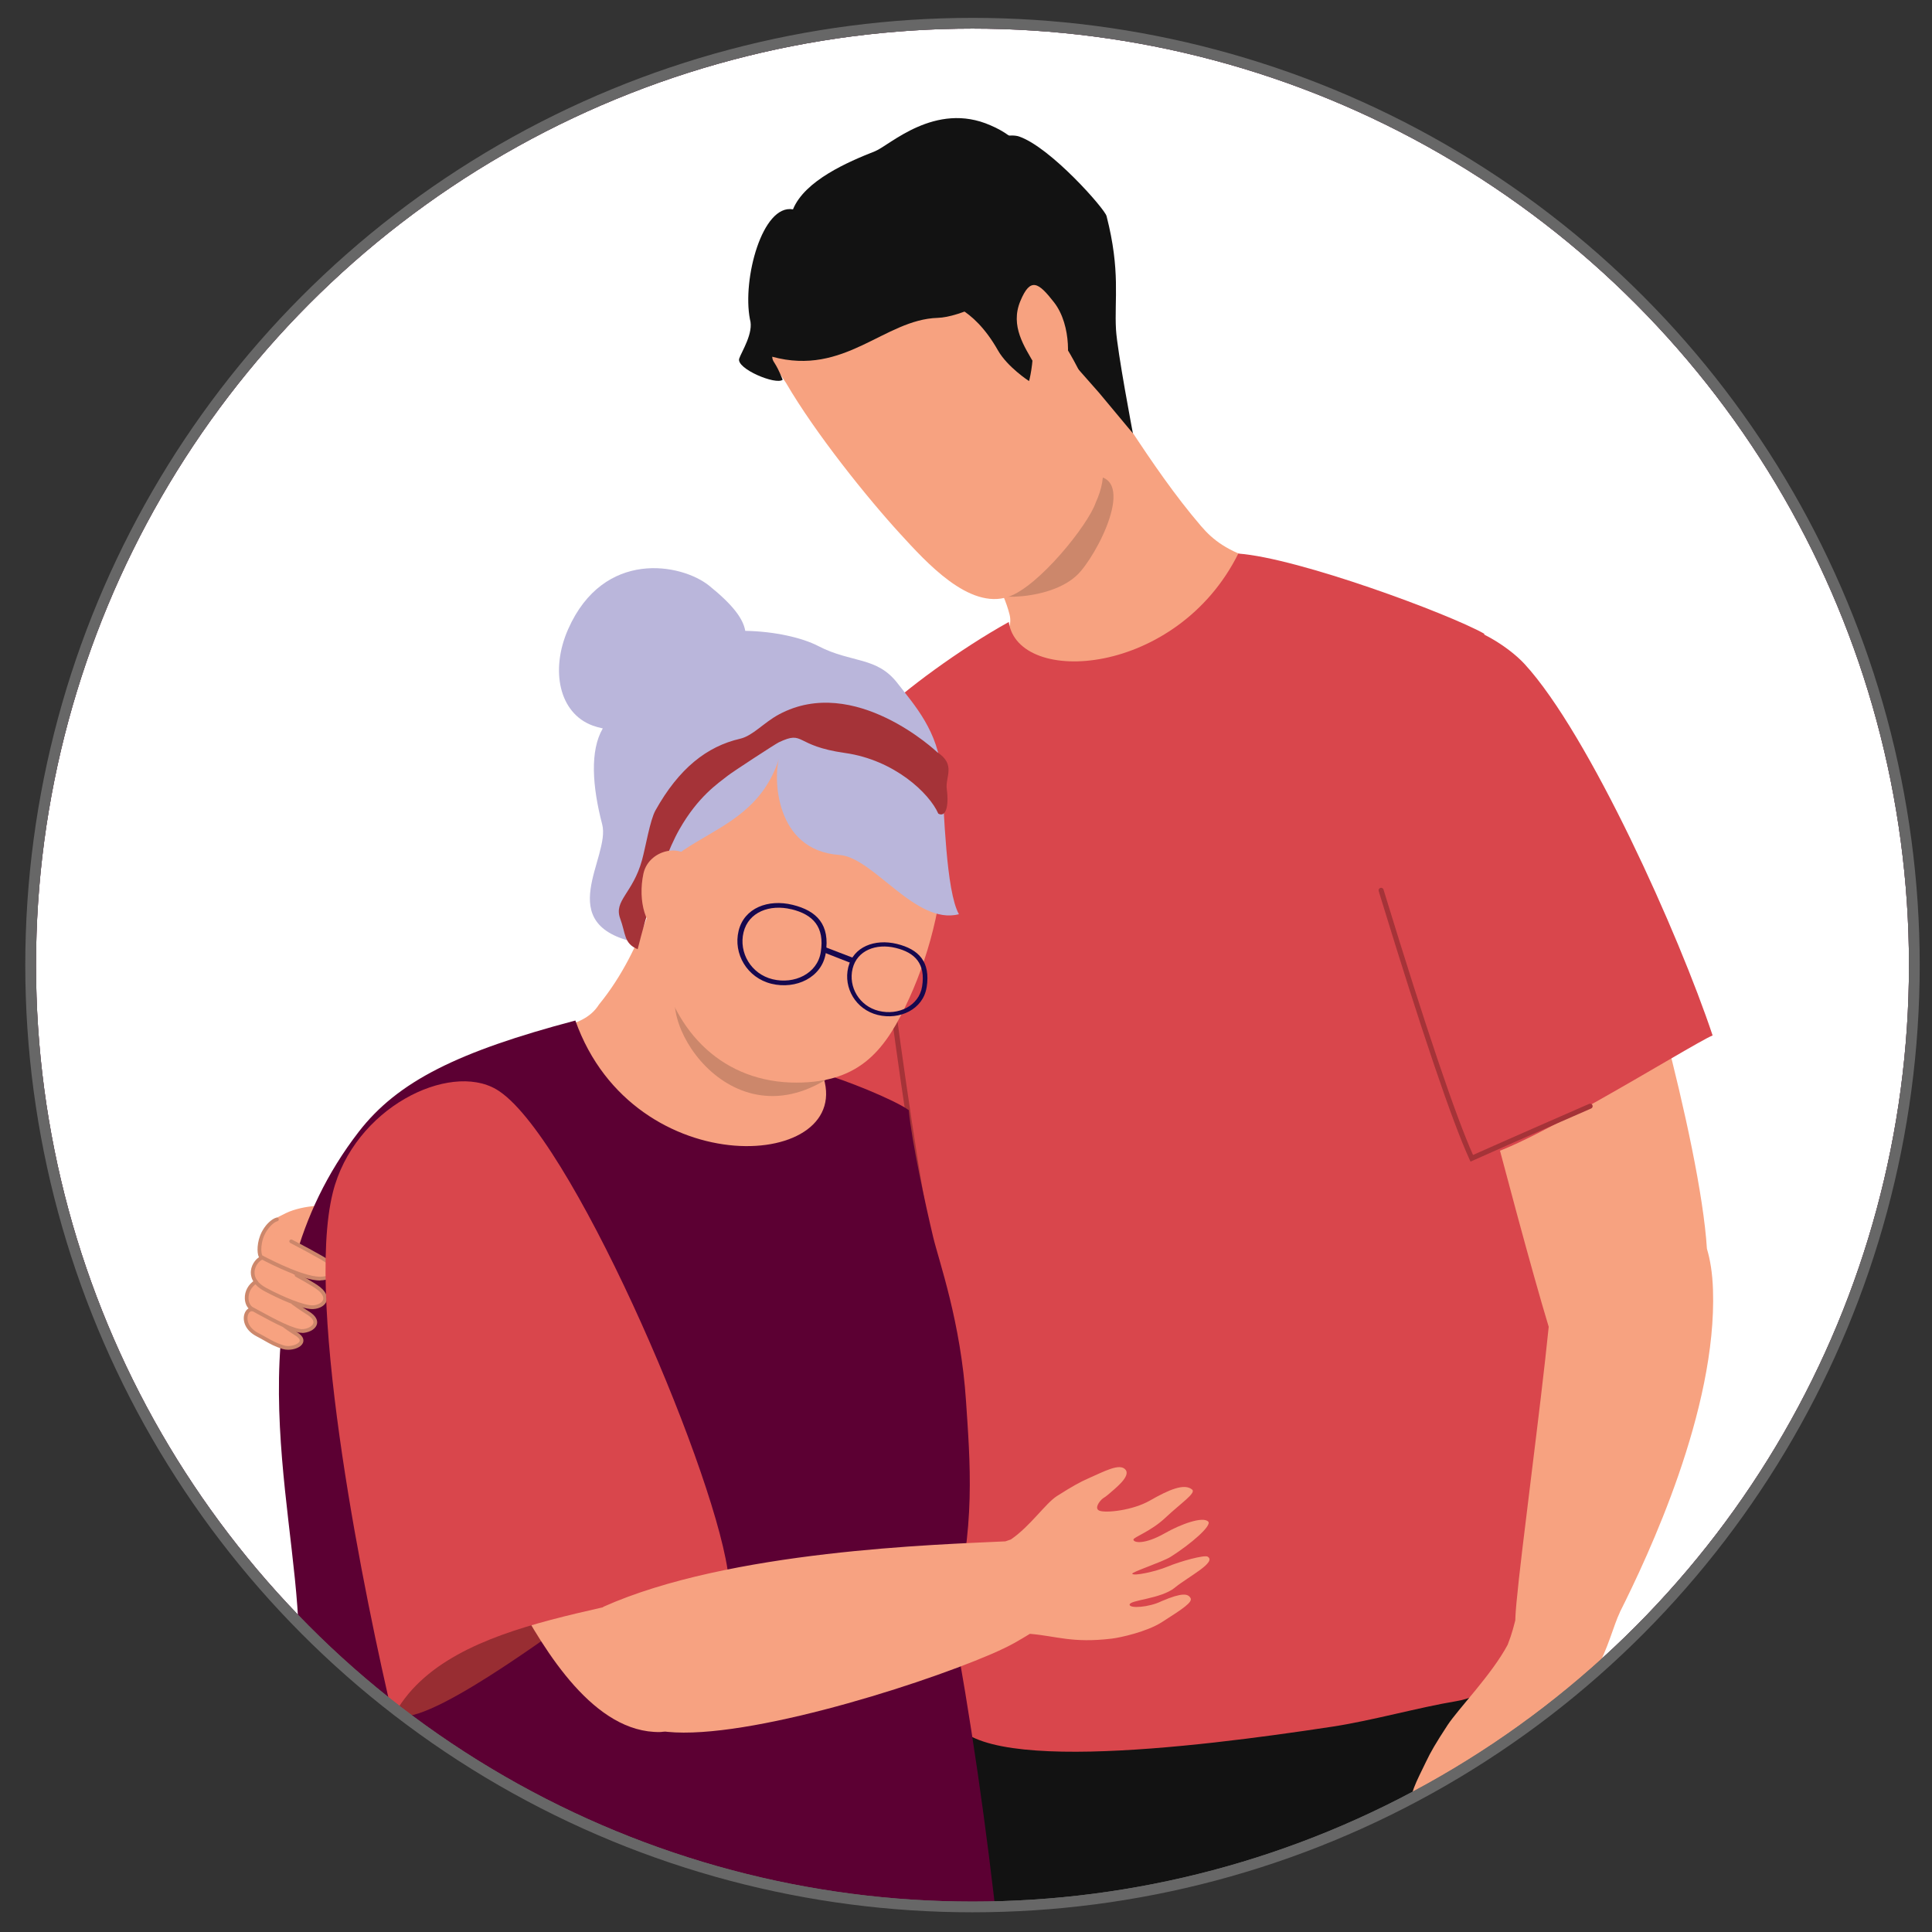 <?xml version="1.0" encoding="UTF-8"?><svg id="Layer_1" xmlns="http://www.w3.org/2000/svg" xmlns:xlink="http://www.w3.org/1999/xlink" viewBox="0 0 360 360"><rect x="0" y="0" width="360" height="360" fill="#333333" stroke="none"/><defs><style>.cls-1{fill:#16084e;}.cls-2{fill:#f7a281;}.cls-3{fill:#a53338;}.cls-4{fill:#121212;}.cls-5{fill:none;}.cls-5,.cls-6,.cls-7{stroke-miterlimit:10;stroke-width:2px;}.cls-5,.cls-7{stroke:#676767;}.cls-8,.cls-6,.cls-7{fill:#fff;}.cls-9{fill:#cc876b;}.cls-10{fill:#f7a280;}.cls-6{stroke:#5c0033;}.cls-11{fill:#000005;}.cls-12{fill:#5c0033;}.cls-13{fill:#982d32;}.cls-14{fill:#d9464c;}.cls-15{fill:#bab6db;}.cls-16{clip-path:url(#clippath);}</style><clipPath id="clippath"><circle class="cls-7" cx="181.21" cy="179.83" r="175.5"/></clipPath></defs><circle class="cls-8" cx="181.21" cy="179.83" r="175.5"/><g class="cls-16"><circle class="cls-6" cx="181.21" cy="179.83" r="175.5"/><path class="cls-10" d="M198.83,62.29c7.4,10.11,15.32,24.49,24.97,35.74,2.23,2.6,4.83,4.65,10.78,6.51-2.96,9.83-5.19,29.14-25.72,34.95-23.02,6.51-27.57-6.27-27.98-17.28,1.89-1.19,8.39-3.09,7.24-7.69-2.29-9.14-12.59-20.42-13.49-27.18,1.66-12.16,23.66-29.84,24.2-25.04Z"/><path class="cls-4" d="M189.91,25.44c5.87,2.04,15.93,13.45,16.28,14.82,2.63,10.22,1.44,15.54,1.76,21.15.23,4,3.15,19.34,3.15,19.34l-6.26-7.51-7.51-8.52-4.51-5.51c-.9-2.04-14.13-10.65-14.13-10.65l-.19-20.94s8.55-3.17,11.41-2.18Z"/><path class="cls-4" d="M285.08,288.82l-35.58,8.07c.47-3.8.74-5.94.74-5.94l-71.34-.16s-1.79,33.02-.62,65.34c.96,26.49,3.39,94.85,5.85,121.19,4.48,47.92,12.4,143.99,14.5,149.17,8.97,1.01,19.73.56,27.97-1.04,4.38-44.73,4.51-116.4,4.56-149.57.38,3.63.69,6.57.9,8.63,3.76,37.13,13.99,117.29,18.85,146.15,7.6,1.16,19.87-1.4,28.23-2.15-.43-7.38,1.31-115.89-2.16-173.18-.53-8.75,3.68-48.01,8.25-87.24,2.95-25.34,2.13-49.05,2.35-52.32.68-10.25-2.51-26.95-2.51-26.95Z"/><path class="cls-14" d="M290.7,251.39c-.08-5.53-14.81-93.8-14.14-133.31-6.6-3.72-34.62-14.11-45.82-14.93-11.42,22.96-41.03,24.82-42.77,12.75-9.15,5.08-19.63,12.82-23.92,17.15-3.76,2.77-8.03,6.61-11.12,10.91-10.91,15.21-18.33,77.37-18.33,77.37,1.6,2.26,21.45,4.47,36.22,5.32,1.09,10.74,1.9,19.72,2.06,24.97.35,12.04,3.44,62.5,4.38,67.07.45,12.49,45.09,7,71.11,3.03,7.22-1.1,16.08-3.59,22.92-4.72,10.48-1.73,14.82-13.62,22.57-14.09,1.81-9.82-2.94-36.51-3.15-51.52Z"/><path class="cls-11" d="M237.62,529.13c-.23,0-.43-.17-.47-.4-.6-3.73-6.84-49.65-8.67-70.07-3.87-43.03-8.78-99.08-8.83-99.64-.02-.26.17-.49.43-.51.26-.02.49.17.51.43.05.56,4.96,56.61,8.83,99.64,1.84,20.41,8.06,66.28,8.67,70.01.04.26-.13.5-.39.54-.03,0-.05,0-.08,0Z"/><path class="cls-9" d="M179.32,100.5s3.16,7.27,3.64,9.34c.48,2.07,13.54,2.38,18.41-3.39,4.28-5.07,10.88-19.41.82-17.59-10.05,1.82-22.88,11.64-22.88,11.64Z"/><path class="cls-10" d="M158.5,51.93c-9.59,10.78-20.78,6.89-12.03,19.43,5.46,9.38,15.15,21.44,21.31,28.16,4.79,5.22,12.79,14.15,20.12,11.68,5.68-1.91,14.91-13.46,16.28-17.57,2.26-4.93,1.88-9.19-1.68-21.51-12.15-27.83-35.36-29.33-43.99-20.18Z"/><path class="cls-4" d="M175.75,56.31s5.42.52,10.2,8.97c1.77,3.12,5.8,5.73,5.8,5.73,0,0,3.36-11.62-3.75-24.74-2.63-4.85-14.03,7.97-12.26,10.04Z"/><path class="cls-4" d="M143.89,66.46c.07,1.15.54.73,1.95,4.29-1.21,1.07-8.71-2.06-8.1-3.93.42-1.26,2.76-4.82,2-7.33-1.46-7.49,2.32-21.51,8.02-20.48,2.21-5.39,10.26-8.85,15.29-10.83,2.67-1.05,11.21-9.38,21.53-4.82,10.23,4.32,8.86,14.2,16.55,12.67,4.01,8.49-18.1,22.95-26.41,23.2-9.96.3-17.3,10.94-30.83,7.24Z"/><path class="cls-10" d="M196.37,56.29c3.48,4.44,2.85,11.87,1.87,13.26-2.89,4.1-3.22,2.31-5.49-1.7-1.83-3.23-4.56-7.07-2.63-11.73,1.89-4.58,3.41-3.46,6.25.17Z"/><path class="cls-3" d="M173.16,231.62c-.22,0-.42-.16-.46-.38-3.4-17.38-7.15-46.42-7.19-46.71-.03-.26.15-.5.41-.53.26-.03.5.15.53.41.04.29,3.78,29.3,7.18,46.65.05.26-.12.51-.37.56-.03,0-.06,0-.09,0Z"/><path class="cls-10" d="M301.82,300.44c5.28-10.52,18.12-37.75,17.37-60.1-.1-3.08-.51-5.6-1.13-7.65-1.26-20.04-14.08-64.56-17.59-72.33-5.97-20.51-33.63-17.25-33.13,7.24.72,2.68,14.97,58.92,21.24,79.63-1.55,15.37-5.09,41.42-6.01,51.43-.07.79-.18,1.94-.22,3.28-.13.46-.27,1.01-.45,1.68-.23.84-.56,1.81-.97,2.86-2.97,5.57-9.19,11.91-11.21,14.99-2.23,3.41-3.12,4.96-3.99,6.78-1.66,3.49-3.55,6.76-2.36,8.08,1.19,1.33,3.79-2.02,5.25-3.69.43-.5.85-1.02,1.3-1.58.7-.59,1.68-1.06,1.92-.11.37,1.45-.63,7.3-2.83,11-2.47,4.15-5.4,6.57-4.27,8.34.6.95,4.14-1.38,7.35-4.78,2.89-3.07,4.33-6.88,4.77-6.83.66.08.76,2.58-1.76,6.83-2.1,3.53-6.91,6.68-5.96,7.93.7.92,7.58-2.06,10.43-6.43,1.13-1.73,3.64-8.48,3.96-8.31.49.26-.79,5.06-1.97,7.66-1.33,2.92-5.2,6.8-4.88,7.53.92,2.08,6.34-2.63,8.8-5.67,2.47-3.04,3.16-9.83,4.09-9.84.79,0,.21,4.3-1.26,7.06-2.06,4.46-2.84,5-2.02,5.59.74.52,3.09-.79,6.14-5.44,2.11-3.22,3.7-8.95,4.05-10.83,2.08-11.08-.34-13.71.89-23.61,2.17-3.62,3.36-8.49,4.46-10.69Z"/><path class="cls-14" d="M275,215.31s-23.13-61.02-22.89-71.81c.89-40.61,25.8-26.52,32-19.74,12,13.09,28.74,50.36,35.01,69.18-3.74,1.49-40.28,24.46-44.13,22.37Z"/><path class="cls-3" d="M274.02,216.47l-.2-.43c-3.23-7.06-8.83-23.59-16.66-49.15l-.26-.85c-.08-.25.06-.51.31-.59.25-.08.51.06.59.31l.26.85c7.66,25.01,13.18,41.35,16.42,48.6,7.03-3.15,21.48-9.45,21.63-9.52.24-.1.52,0,.62.24.1.24,0,.52-.24.62-.15.07-15.2,6.63-22.05,9.71l-.43.19Z"/><path class="cls-10" d="M61.52,224.56s-4.93-.11-8.23,1.48c-3.81,1.84-4.17,2.44-4.58,4.55-.74,3.8,6.42,5.49,6.42,5.49,0,0,13.98,2.33,6.39-11.52Z"/><path class="cls-2" d="M124.23,159.36c-1.43,3.78-3.82,17.05-12.61,27.81-3.22,5.08-10.23,3.69-17.71,7.99-3.11,3.94,8.75,20.77,13.58,26.08,4.83,5.3,24.53,19.22,30.83,16.21,4.13-1.98,27.25-7.04,29.52-26.67.53-4.56-11.87-6.99-15.67-10.57-10.38-4.09,9.41-26.53,6.73-29.9-2.68-3.37-32.87-15.67-34.67-10.94Z"/><path class="cls-12" d="M177.32,300.89c4.66-15.54,3.38-29.11,2.69-39.72-.97-14.87-5.06-26.16-6.14-30.71-1.36-5.72-4-17.73-4.53-23.6-2.7-1.96-12.27-5.79-16.14-6.81,6.76,18.09-35.05,20.99-45.99-9.89-21.87,5.79-33.11,11.34-40.37,20.74-24.04,31.15-11.87,68.11-11.19,93.25-4.9,26.33-10.51,58.4-11.26,81.01-1.95,58.6,9.84,131.51,15.33,179.4,8.29,4.63,112.5,7.45,126.2-3.1,10.78-84.27,5.52-184.91-8.61-260.57Z"/><path class="cls-9" d="M163.69,186.29c-.46,4.81-1.47,7.86-4.42,10.68-20.21,19.3-36.88-5.06-32.98-13.19,2.09-4.36,12.12-3.11,19.85-2.38,7.73.73,18.01.08,17.55,4.89Z"/><path class="cls-2" d="M143.14,132.11c20.17.91,31.87,14.37,32.53,23.98.65,9.61-2.18,21-6.23,29.89-4.29,9.42-8.97,15.73-21.01,15.75-13.5.02-22.89-9.2-25.6-22.59-3.28-6.77-1.44-7.76-3.47-14.08-.67-10.27,9.67-33.58,23.79-32.94Z"/><path class="cls-15" d="M175.44,144.14c-.55-7.84-5.05-12.76-8.2-16.83-3.87-5.02-8.57-3.72-14.75-6.92-3.04-1.58-8.21-2.75-13.62-2.84-.39-2.23-2.23-4.78-6.71-8.4-5.17-4.17-19.67-6.88-26.29,8.08-3.38,7.64-1.69,15.66,4.54,17.96.57.21,1.21.39,1.91.54-2.42,4.15-1.96,10.8-.11,17.88,1.61,6.15-9.55,18.71,6.48,22.04-.28-22.03,20.63-16.35,26.45-34.21-.94,2.99-1.01,17.01,11.28,17.87,6.35.44,14.19,13.13,22.26,11.04-2.41-4.32-2.74-19.11-3.24-26.2Z"/><path class="cls-3" d="M174.6,140.13s-15.37-14.58-29.45-7.01c-2.86,1.54-4.88,3.99-7.23,4.53-6.21,1.43-11.41,5.53-15.78,13.35-1.02,1.83-1.82,6.76-2.51,9.27-1.72,6.23-5.32,7.52-4.06,10.91,1.04,2.78.65,4.62,3.25,5.69,0,0,3.7-15.18,7.78-22.34,3.5-6.14,7.16-8.53,8.99-9.98.92-.73,8.88-5.92,9.53-6.23,4.89-2.31,2.73.63,12.36,1.99,9.15,1.3,15.69,7.48,17.36,11.3,1.38.75,2.01-1.33,1.58-4.55-.32-2.34,1.79-4.57-1.82-6.93Z"/><path class="cls-2" d="M119.89,162.8c-1.07,5,.34,10.58,3.88,11.3,3.54.72,4.13-1.53,5.2-6.53s.66-2.52.22-5.97c-.61-4.8-8.23-3.8-9.3,1.2Z"/><path class="cls-1" d="M153.87,177.6c-.72,4.56-5.57,6.82-10.12,5.71-4.55-1.11-7.16-5.61-6.12-9.87,1.04-4.26,5.5-5.95,10.05-4.84,4.55,1.11,7.02,3.7,6.18,9ZM147.46,169.43c-4.03-.98-7.99.51-8.91,4.29-.92,3.78,1.39,7.77,5.42,8.75,4.03.98,8.34-1.03,8.97-5.07.74-4.7-1.45-7-5.48-7.98Z"/><path class="cls-1" d="M172.66,183.98c-.65,4.1-5.01,6.14-9.1,5.14-4.09-1-6.44-5.05-5.5-8.88.94-3.84,4.95-5.35,9.05-4.36,4.09,1,6.31,3.33,5.56,8.1ZM166.89,176.63c-3.63-.89-7.19.46-8.02,3.86-.83,3.4,1.25,6.99,4.88,7.88,3.63.89,7.5-.92,8.07-4.56.67-4.23-1.3-6.3-4.93-7.18Z"/><polygon class="cls-1" points="153.47 176.37 159.23 178.58 158.59 179.46 153.61 177.51 153.47 176.37"/><path class="cls-10" d="M55.1,248.46c-1.2-.73-7.77-4.28-7.77-4.28-1.47-.82-2.64,2.78.56,4.42,1.91.98,2.72,1.68,4.8,2.34,1.85.59,5.05-.87,2.42-2.48Z"/><path class="cls-10" d="M60.05,238.15c1.88-.09,3.41-1.13,1.13-2.99-1.04-.84-11.56-5.96-11.56-5.96-1.33.48-1.68,4.38-.82,5.14.09.08.18.15.28.23-1.48.21-2.98,2.56-1.18,4.53-.3-.17-.48-.28-.48-.28-1.64.77-1.9,4.25-.52,4.98,2.76,1.46,7.64,4.33,9.57,4.1,1.93-.23,3.41-1.79.78-3.39-.56-.34-2.73-1.6-4.9-2.85,2.23,1,4.62,1.88,5.88,1.82,1.88-.09,3.41-1.61,1.13-3.47-.57-.46-3.53-2.07-6.07-3.42,2.69.95,5.66,1.61,6.77,1.56Z"/><path class="cls-9" d="M56.33,248.36c-1.84,0-5.32-1.89-8.14-3.42-.49-.27-.95-.52-1.37-.74-.7-.37-1.16-1.22-1.2-2.22-.06-1.38.65-2.67,1.88-3.45.16-.1.38-.06.48.11.1.16.05.38-.11.48-1.02.65-1.6,1.71-1.56,2.84.03.75.35,1.37.83,1.63.42.22.88.47,1.37.74,2.57,1.4,6.46,3.51,8,3.33.97-.11,1.76-.59,1.88-1.13.11-.49-.33-1.07-1.24-1.62-1.19-.73-2.67-1.8-2.73-1.85-.15-.11-.19-.33-.07-.48.11-.15.33-.19.48-.07.01.01,1.51,1.11,2.68,1.82,1.51.92,1.68,1.79,1.56,2.36-.19.85-1.18,1.52-2.47,1.67-.08,0-.17.01-.26.01Z"/><path class="cls-9" d="M53.69,251.51c-.36,0-.72-.05-1.02-.14-1.48-.47-2.34-.96-3.34-1.53-.46-.26-.93-.53-1.51-.83-2.1-1.08-2.66-2.86-2.29-4.13.24-.8.84-1.3,1.5-1.24.19.02.33.19.31.38-.02.19-.19.33-.38.31-.33-.03-.63.26-.77.74-.29,1.01.19,2.42,1.94,3.32.6.31,1.1.59,1.54.84,1.01.57,1.81,1.03,3.21,1.47,1.09.35,2.65-.14,2.93-.74.2-.43-.41-.89-.8-1.12-1.2-.73-2.11-1.44-2.15-1.46-.15-.12-.18-.33-.06-.49.12-.15.33-.18.49-.06,0,0,.92.71,2.08,1.42,1.34.82,1.24,1.6,1.07,2-.37.81-1.61,1.26-2.74,1.26Z"/><path class="cls-9" d="M58.19,243.93c-2.13,0-6.59-2.09-8.93-3.35-2.4-1.29-2.6-2.93-2.51-3.79.14-1.34,1.14-2.5,1.99-2.75.18-.05.38.05.43.24.05.18-.05.38-.24.43-.54.15-1.37,1.05-1.49,2.15-.13,1.21.61,2.28,2.15,3.11,3.12,1.68,7.11,3.33,8.71,3.26.93-.04,1.71-.47,1.9-1.03.17-.52-.17-1.17-.98-1.82-1-.81-4.09-2.46-4.12-2.48-.17-.09-.23-.3-.14-.47.09-.17.3-.23.47-.14.13.07,3.18,1.7,4.23,2.55,1.4,1.14,1.35,2.1,1.2,2.58-.28.85-1.29,1.45-2.53,1.51-.04,0-.09,0-.14,0Z"/><path class="cls-9" d="M59.67,238.61c-3.11,0-8.74-2.79-11.11-4.04-.22-.12-.38-.37-.47-.77-.23-.95-.14-3.14,1.11-4.95.42-.61,1.29-1.68,2.31-1.97.18-.05.38.06.43.24.05.18-.06.38-.24.43-.59.17-1.29.78-1.92,1.69-1.36,1.97-1.18,4.44-.87,4.71,1.9,1,8.34,4.26,11.19,3.93,1.06-.12,1.83-.47,1.95-.88.1-.36-.25-.89-1-1.5-1-.81-6.89-3.85-6.95-3.89-.17-.09-.24-.3-.15-.47.09-.17.3-.24.47-.15.25.13,6.01,3.11,7.07,3.96,1.01.82,1.42,1.57,1.23,2.23-.28.97-1.71,1.27-2.53,1.37-.16.02-.33.03-.5.03Z"/><path class="cls-13" d="M73.03,318.12c-1.67-13.68,1.28-27.88,4.29-33.47,8.4-15.61,45.32-18.3,54.9,2.86,2.73,6.03-18.84,10.31-27.29,15.49-2.83,1.74-30.96,22.84-31.9,15.12Z"/><path class="cls-2" d="M95.93,297.42c-7.33-13.51-13.32-37.21-17.88-46.34-1.05-2.1,24.76-14.79,28.73-10.93,11.36,11.05,23.12,43.58,27.33,56.97,2.67,8.52-4.83,25.52-11.13,25.62-12.22.19-21.31-14.75-27.05-25.33Z"/><path class="cls-14" d="M73.22,319.96c-4.98-21.02-16.49-76.59-11.2-97.76,3.94-15.76,21.65-24.39,30.47-19.21,13.46,7.91,39.91,69.02,43.08,89.47-15.05,8.53-51.93,7.29-62.35,27.5Z"/><path class="cls-2" d="M218.92,295.82c2.65-2.12,7.83-4.72,6.11-5.76-.6-.36-5.03.83-7.53,1.88-2.23.92-6.32,1.79-6.52,1.3-.13-.31,5.64-2.2,7.14-3.14,3.78-2.39,7.76-5.84,7.01-6.58-1.01-1-5.07.46-8.12,2.2-3.66,2.08-5.77,1.8-5.81,1.16-.03-.43,3.23-1.51,5.92-4.04,2.98-2.8,5.8-4.63,5.02-5.28-1.46-1.22-4.33.02-7.91,2.07-3.2,1.82-8.15,2.33-9.36,1.87-1.03-.4,0-1.8.63-2.29.32-.2.63-.41.91-.65,1.45-1.26,4.37-3.49,3.29-4.73-1.07-1.23-3.89.32-6.89,1.64-1.56.69-2.9,1.42-5.85,3.29-2.13,1.35-5,5.65-8.6,8.1-.34.12-.68.24-1.02.35-12.52.6-51.42,1.67-74.95,12.21.34,6.29,1.8,21.68,10.61,23.11,13.86,2.26,47.08-8.03,61.64-14.28,3.9-1.68,5.28-2.62,7.27-3.81,4.99.42,7.89,1.78,15.29.89,1.59-.19,6.47-1.27,9.26-3.04,4.03-2.56,5.8-3.76,5.38-4.51-.46-.83-1.53-1.07-5.36.56-2.38,1.19-6.03,1.41-5.99.66.04-.89,5.78-1.03,8.43-3.16Z"/><circle class="cls-5" cx="181.21" cy="179.83" r="175.5"/></g><circle class="cls-5" cx="181.21" cy="179.83" r="175.5"/></svg>